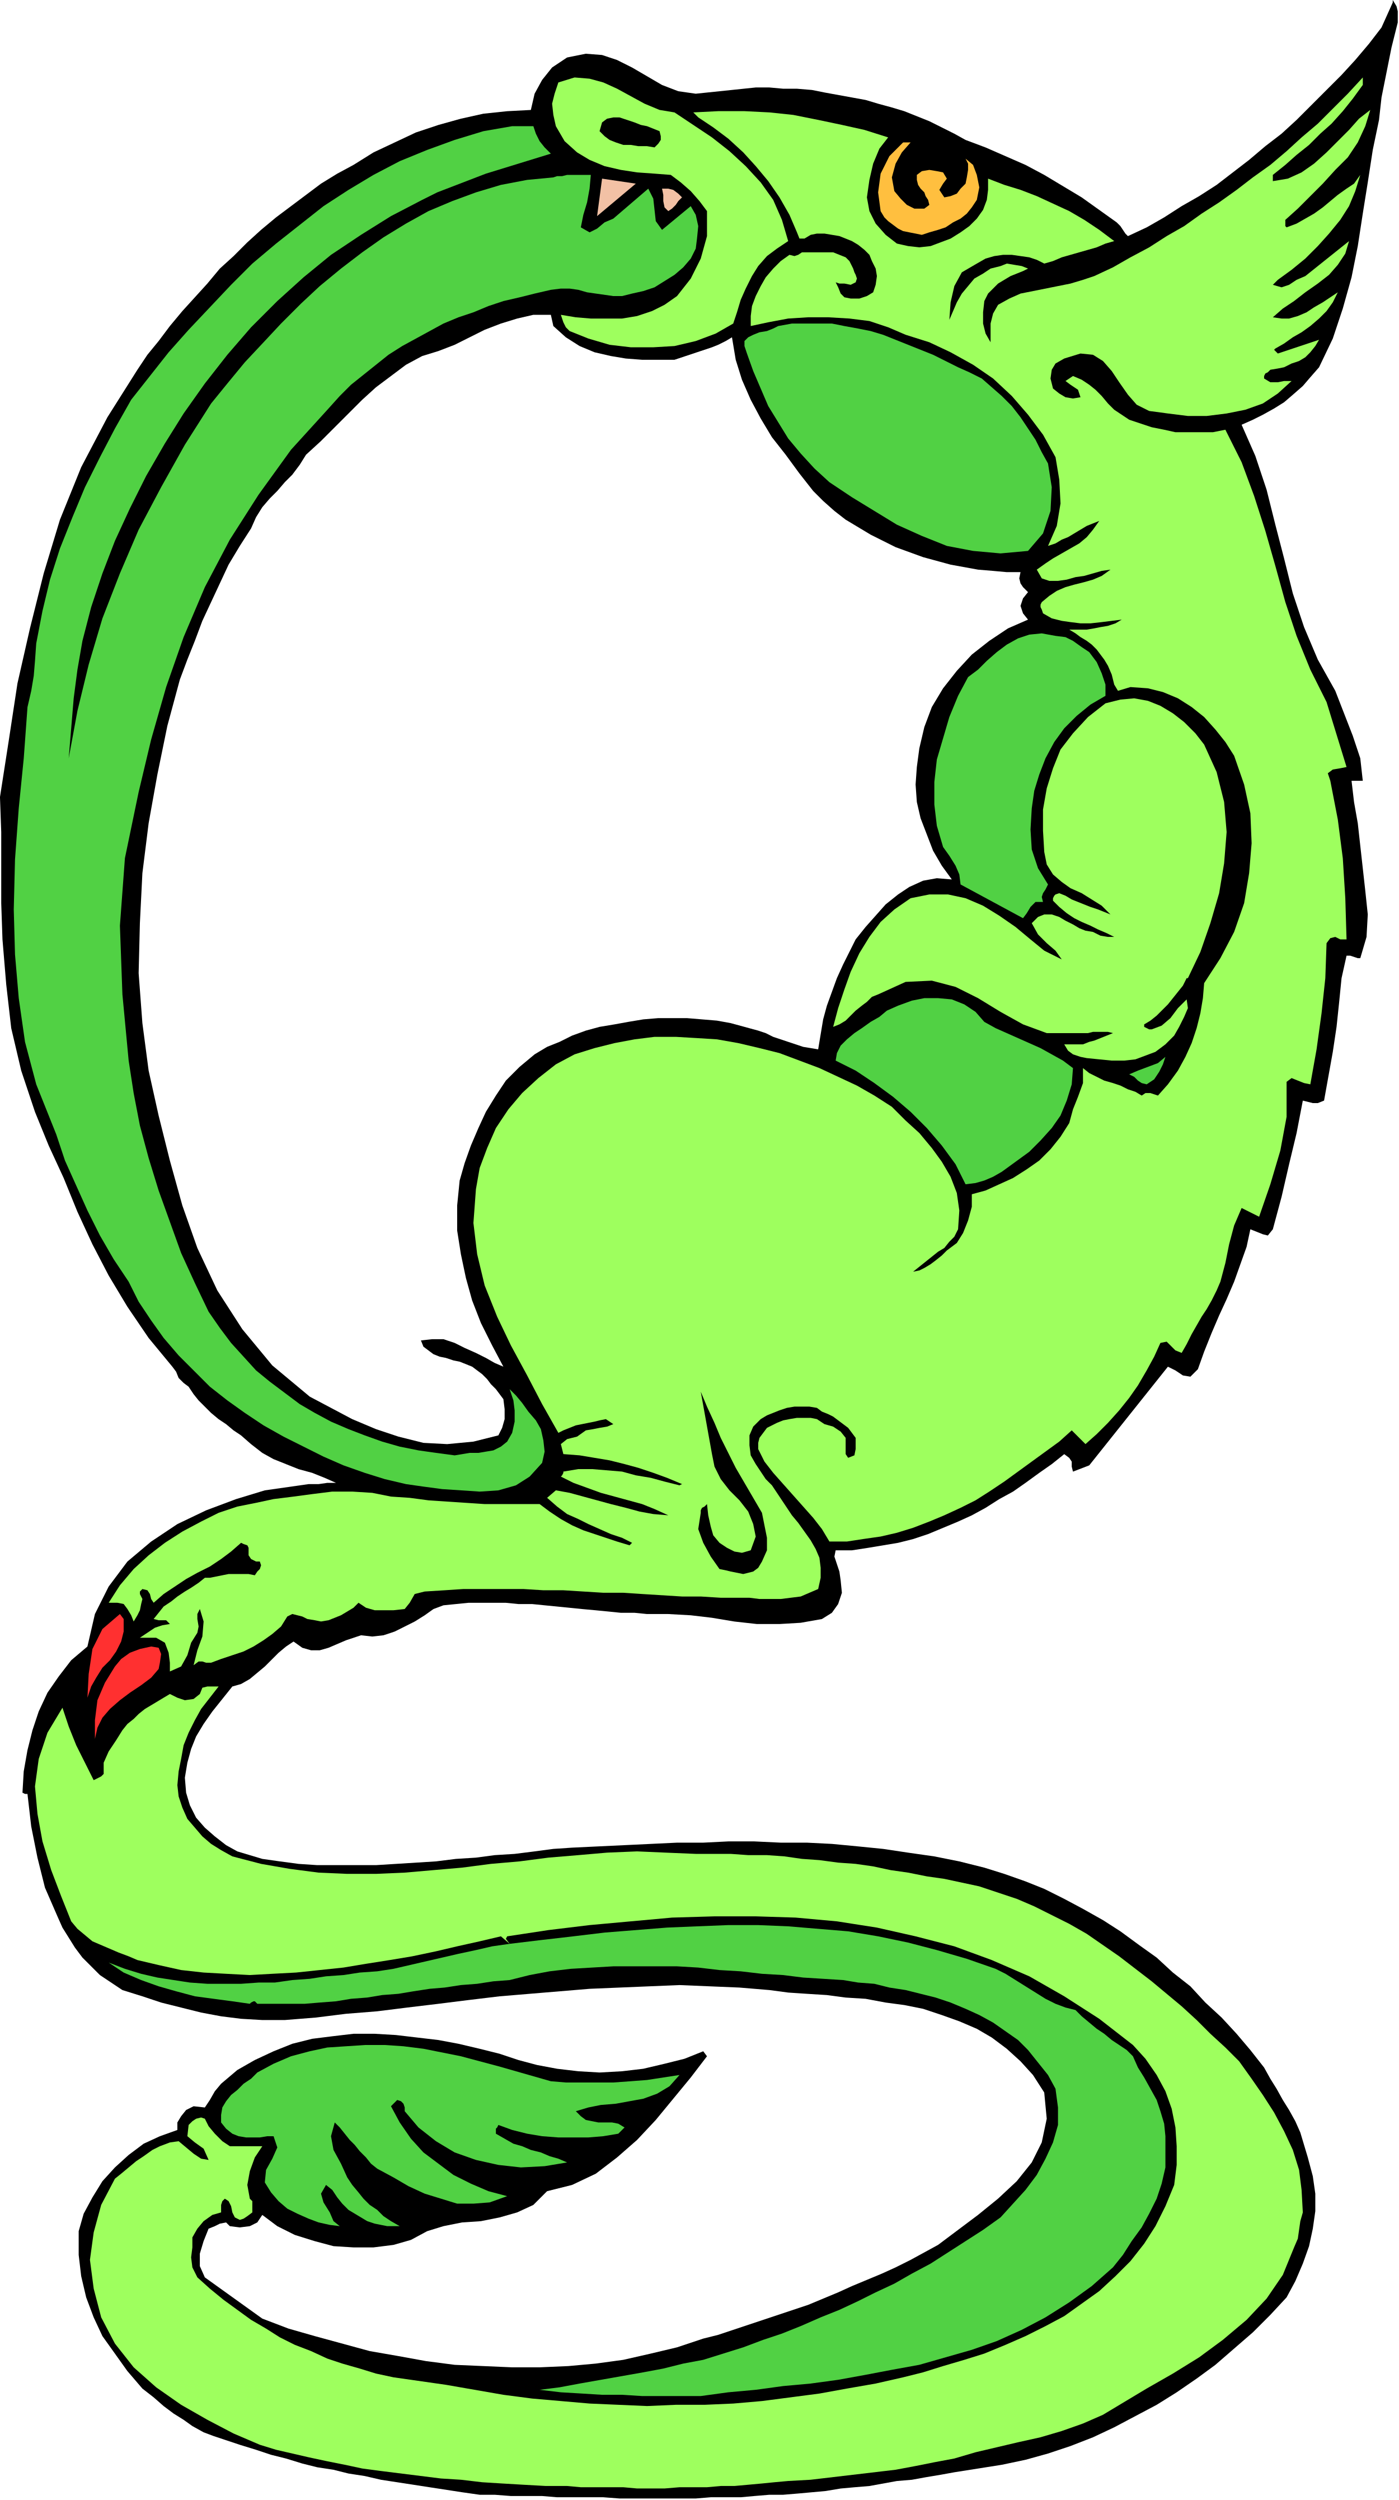 <svg xmlns="http://www.w3.org/2000/svg" fill-rule="evenodd" height="2.001in" preserveAspectRatio="none" stroke-linecap="round" viewBox="0 0 1120 2001" width="1.12in"><style>.pen1{stroke:none}.brush2{fill:#000}.brush3{fill:#9eff5e}.brush4{fill:#51d144}</style><path class="pen1 brush2" d="m1119 18-5 20-4 20-4 20-2 18-5 24-4 26-4 25-4 26-5 25-7 25-8 24-11 23-7 8-6 7-8 7-7 6-8 5-9 5-8 4-9 4 11 25 9 27 7 28 7 27 7 28 9 27 11 26 14 25 7 18 7 18 6 18 2 18h-9l2 17 3 17 2 18 2 18 2 18 2 19-1 18-5 17h-2l-3-1-3-1h-3l-4 18-2 20-2 19-3 20-7 39-5 2h-4l-4-1-4-1-5 26-6 25-6 26-7 26-4 5-4-1-5-2-5-2-3 14-5 14-5 14-6 14-6 13-6 14-6 15-5 14-6 6-6-1-6-4-6-3-63 79-13 5-1-4v-4l-2-3-4-3-10 8-10 7-11 8-10 7-11 6-11 7-11 6-11 5-12 5-12 5-12 4-12 3-12 2-12 2-13 2h-13l-1 5 2 6 2 6 1 7 1 10-3 9-5 7-8 5-17 3-17 1h-18l-18-2-18-3-17-2-18-1h-17l-10-1h-11l-10-1-10-1-11-1-10-1-10-1-10-1-10-1h-11l-10-1h-30l-10 1-10 1-8 3-7 5-8 5-8 4-8 4-9 3-9 1-9-1-6 2-6 2-7 3-7 3-7 2h-7l-7-2-7-5-6 4-6 5-5 5-6 6-6 5-6 5-7 4-7 2-8 10-8 10-7 10-6 10-4 10-3 11-2 12 1 12 3 10 5 10 7 8 8 7 9 7 9 5 10 3 10 3 14 2 15 2 15 1h47l16-1 16-1 16-1 16-2 16-1 15-2 16-1 16-2 15-2 15-1 21-1 21-1 21-1 21-1h21l20-1h21l21 1h21l20 1 21 2 20 2 20 3 21 3 20 4 20 5 16 5 17 6 15 6 16 8 15 8 16 9 14 9 15 11 14 10 13 12 14 11 12 13 13 12 12 13 11 13 11 14 5 9 5 8 5 9 5 8 5 9 4 9 3 10 3 10 4 15 2 14v14l-2 14-3 14-5 14-6 14-7 13-13 14-14 14-15 13-15 13-15 11-16 11-16 10-17 9-17 9-17 8-18 7-18 6-18 5-19 4-19 3-19 3-11 2-12 2-11 2-12 1-11 2-11 2-12 1-11 1-12 2-11 1-11 1-12 1h-11l-12 1-11 1h-24l-12 1h-61l-13-1h-37l-12-1h-25l-13-1h-12l-14-2-13-2-13-2-13-2-13-2-13-2-13-3-13-2-12-3-13-2-12-3-13-4-12-3-12-4-13-4-12-4-9-3-8-3-9-5-7-5-8-5-8-6-8-7-9-7-12-14-10-14-10-14-7-15-6-16-4-17-2-17v-19l4-14 7-13 8-13 10-11 11-10 12-9 13-6 14-5v-6l3-5 4-5 6-3 9 1 4-6 4-7 5-6 13-11 14-8 15-7 15-6 16-4 16-2 17-2h17l17 1 17 2 17 2 16 3 17 4 16 4 15 5 15 4 16 3 17 2 17 1 18-1 17-2 17-4 16-4 15-6 3 4-13 17-14 17-14 17-15 16-16 14-17 13-19 9-20 5-11 11-13 6-14 4-15 3-15 1-15 3-13 4-13 7-14 4-16 2h-16l-16-1-15-4-16-5-14-7-12-9-4 6-6 3-8 1-8-1-3-3-5 1-4 2-5 2-4 10-3 10v10l4 9 46 33 21 8 21 6 22 6 22 6 23 4 22 4 23 3 23 1 23 1h22l23-1 22-2 22-3 22-5 21-5 21-7 12-3 12-4 12-4 12-4 12-4 12-4 12-4 12-5 12-5 11-5 12-5 12-5 11-5 12-6 11-6 11-6 16-12 16-12 16-13 15-14 12-15 8-16 4-19-2-21-9-14-10-11-11-10-12-9-12-7-14-6-14-5-15-5-15-3-15-2-16-3-16-1-15-2-16-1-15-1-15-2-24-2-24-1-24-1-24 1-24 1-24 1-24 2-24 2-24 2-25 3-24 3-25 3-24 3-25 2-24 3-25 2h-18l-17-1-16-2-16-3-16-4-16-4-15-5-16-5-9-6-9-6-7-7-7-7-6-8-5-8-5-8-4-9-10-23-6-24-5-25-3-26h-2l-2-1 1-17 3-17 4-16 5-15 7-15 9-13 10-13 13-11 6-26 11-22 15-20 19-16 21-14 23-11 24-9 23-7 7-1 7-1 7-1 7-1 7-1h8l7-1h7l-9-4-10-4-11-3-10-4-10-4-9-5-9-7-8-7-6-4-6-5-6-4-6-5-5-5-5-5-4-5-4-6-4-3-4-4-2-5-3-4-19-23-17-25-15-25-13-25-12-26-11-27-12-26-11-27-11-33-8-34-4-35-3-36-1-29v-57l-1-28 7-45 7-46 10-44 11-44 13-43 17-42 21-40 24-38 8-12 9-11 9-12 10-12 10-11 10-11 10-12 11-10 11-11 11-10 12-10 12-9 12-9 12-9 13-8 13-7 16-10 17-8 17-8 18-6 18-5 18-4 19-2 19-1 3-13 6-11 8-10 12-8 15-3 13 1 12 4 12 6 12 7 12 7 13 5 14 2 48-5h11l11 1h11l12 1 10 2 11 2 11 2 11 2 10 3 11 3 10 3 10 4 10 4 10 5 10 5 9 5 16 6 16 7 16 7 15 8 15 9 15 9 14 10 14 10 3 3 2 3 2 3 2 2 15-7 14-8 14-9 14-8 14-9 13-10 13-10 13-11 13-10 12-11 12-12 12-12 12-12 11-12 11-13 10-13 9-20V0l3 5 1 4v9zM443 261l-2-9h-14l-13 3-13 4-13 5-12 6-12 6-13 5-13 4-13 7-12 9-12 9-11 10-11 11-11 11-11 11-12 11-5 8-6 8-6 6-6 7-6 6-6 7-5 8-4 9-9 14-9 15-7 15-7 15-7 15-6 16-6 15-6 16-10 37-8 39-7 39-5 40-2 40-1 40 3 40 5 38 8 36 9 36 10 36 12 34 16 34 20 31 24 29 30 25 17 9 17 9 19 8 18 6 20 5 19 1 21-2 20-5 3-6 2-7v-8l-1-8-3-4-3-4-4-4-3-4-4-4-4-3-4-3-5-2-5-2-5-1-6-2-5-1-5-2-4-3-4-3-2-5 9-1h9l9 3 8 4 9 4 8 4 7 4 7 3-9-17-9-18-7-18-5-18-4-19-3-19v-20l2-20 4-14 5-14 6-14 6-13 8-13 8-12 11-11 12-10 10-6 10-4 10-5 11-4 11-3 12-2 11-2 12-2 12-1h23l12 1 12 1 11 2 11 3 11 3 6 2 6 3 6 2 6 2 6 2 6 2 6 1 6 1 2-12 2-12 3-11 4-11 4-11 5-11 5-10 5-10 8-10 8-9 8-9 10-8 9-6 11-5 11-2 12 1-8-11-7-12-5-13-5-13-3-13-1-14 1-14 2-15 4-17 6-16 9-15 11-14 12-13 14-11 15-10 16-7-4-5-2-6 2-6 4-5-4-4-2-3-1-4 1-5h-11l-11-1-12-1-11-2-11-2-11-3-11-3-11-4-11-4-10-5-10-5-10-6-10-6-9-7-9-8-8-8-11-14-11-15-11-14-9-15-8-15-7-16-5-16-3-18-5 3-6 3-5 2-6 2-6 2-6 2-6 2-6 2h-26l-13-1-12-2-13-3-12-5-11-7-10-9z"/><path class="pen1 brush3" d="m540 90 15 10 15 10 14 11 13 12 12 13 10 14 7 16 5 17-9 6-8 6-7 8-5 8-5 10-4 9-3 10-3 9-14 8-16 6-17 4-17 1h-18l-17-2-17-5-15-6-3-3-2-4-1-3-1-3 12 2 12 1h25l12-2 12-4 10-5 10-7 11-14 8-16 5-18v-20l-6-8-7-8-8-7-8-6-13-1-14-1-13-2-13-3-12-5-10-6-10-9-7-12-2-9-1-9 2-8 3-9 13-4 12 1 11 3 11 5 11 6 11 6 12 5 12 2z"/><path class="pen1 brush3" d="m1091 68-8 11-8 10-9 10-9 8-9 9-10 8-9 8-10 8v5l12-2 11-5 10-7 10-9 9-9 9-9 8-9 9-7-4 13-6 13-8 12-10 10-10 11-10 10-10 10-10 9v5l1 1 8-3 7-4 7-4 7-5 6-5 6-5 7-5 6-4 5-7-4 13-5 12-7 11-9 11-9 10-10 10-11 9-11 8-4 4 7 2 6-2 6-4 7-3 35-28-3 10-6 9-7 8-9 7-10 7-9 7-9 6-8 7 7 1h6l7-2 7-3 6-4 7-4 6-4 6-4-4 8-5 7-6 6-7 6-7 5-7 4-7 5-7 4-1 1 1 1 1 1 1 1 33-11-3 5-4 5-4 4-5 3-6 2-6 3-5 1-6 1-2 2-2 1-1 2v2l5 3h6l5-1h6l-11 10-12 8-14 5-15 3-16 2h-15l-16-2-15-2-10-5-7-8-7-10-6-9-7-8-8-5-10-1-13 4-7 4-3 5-1 7 2 8 5 4 5 3 6 1 6-1-2-6-6-4-4-3 6-4 7 3 6 4 5 4 5 5 5 6 5 5 6 4 6 4 9 3 9 3 10 2 9 2h30l10-2 13 26 10 27 9 28 8 28 8 29 9 27 11 27 13 26 16 52-5 1-6 1-4 3 2 6 6 31 4 31 2 32 1 33h-5l-4-2-4 1-3 4-1 28-3 28-4 29-5 28-5-1-5-2-5-2-4 3v28l-5 27-8 27-9 26-14-7-6 14-4 15-3 15-4 15-3 7-4 8-4 7-4 6-4 7-4 7-4 8-4 7-5-2-4-4-3-3-5 1-5 11-6 11-7 12-7 10-8 10-9 10-9 9-9 8-11-11-10 9-11 8-11 8-11 8-11 8-12 8-11 7-12 6-13 6-12 5-13 5-13 4-13 3-14 2-13 2h-14l-6-10-7-9-8-9-8-9-8-9-8-9-7-9-5-10v-5l1-4 3-4 3-4 4-2 4-2 5-2 5-1 6-1h11l5 1 6 4 7 2 6 4 4 5v13l2 3 5-2 1-5v-9l-3-4-3-4-4-3-4-3-4-3-4-2-5-2-4-3-6-1h-12l-6 1-6 2-5 2-5 2-5 3-6 6-3 7v8l1 8 4 7 4 6 4 6 5 5 4 6 4 6 4 6 4 6 5 6 5 7 5 7 4 7 3 7 1 8v8l-2 9-7 3-7 3-8 1-8 1h-17l-8-1h-23l-16-1h-15l-16-1-16-1-15-1h-16l-16-1-16-1h-16l-16-1h-48l-15 1-16 1-8 2-4 7-4 5-9 1h-15l-7-2-6-4-4 4-5 3-5 3-5 2-5 2-6 1-5-1-6-1-4-2-4-1-4-1-4 2-5 8-7 6-7 5-8 5-8 4-9 3-9 3-8 3h-4l-3-1h-3l-4 3 3-12 4-11 1-12-3-10-2 4v4l1 6-1 5-5 8-3 10-5 9-9 4v-7l-1-8-3-8-7-4h-13l6-4 6-4 6-2 6-1-3-3h-6l-4-1 4-5 4-5 6-4 5-4 6-4 5-3 6-4 5-4h4l5-1 5-1 5-1h16l5 1 2-3 2-2 1-3-1-3h-3l-4-2-2-3v-6l-1-2-3-1-2-1-8 7-8 6-9 6-10 5-9 5-9 6-9 6-8 7-2-3-1-4-2-3-4-1-2 2v2l1 2 1 2-1 4-1 5-2 4-3 5-2-5-3-5-3-4-5-1h-7l9-14 11-13 12-11 13-10 14-9 15-8 14-7 15-5 15-3 14-3 16-2 15-2 16-2h16l16 1 15 3 15 1 15 2 15 1 15 1 15 1h44l8 6 9 6 9 5 9 4 9 3 9 3 9 3 10 3 2-2-8-4-9-3-9-4-9-4-8-4-9-4-8-6-8-7 7-6 11 2 11 3 11 3 11 3 12 3 11 3 11 2 12 1-11-5-10-4-11-3-11-3-11-3-11-4-11-4-10-5 1-1 1-2v-1l12-2h11l12 1 12 1 11 3 12 2 11 3 12 3 2-1-12-5-11-4-12-4-11-3-12-3-12-2-12-2-13-1-2-8 5-4 8-2 7-5 6-1 5-1 6-1 5-2-6-4-5 1-4 1-5 1-5 1-5 1-5 2-5 2-4 2-13-23-12-23-13-24-11-23-10-25-6-25-3-25 2-27 3-17 6-16 7-16 10-15 11-13 13-12 14-11 15-8 16-5 16-4 16-3 16-2h17l17 1 16 1 17 3 17 4 16 4 16 6 16 6 15 7 15 7 14 8 14 9 11 11 11 10 10 12 8 11 7 12 5 13 2 14-1 15-3 6-4 4-4 5-5 3-5 4-5 4-5 4-5 4 5-1 4-2 5-3 4-3 5-4 4-4 4-3 4-3 5-8 4-10 3-11v-10l11-3 11-5 11-5 11-7 10-7 9-9 8-10 7-11 3-11 4-10 4-11v-12l5 4 6 3 6 3 7 2 6 2 6 3 6 2 5 3 3-2h4l3 1 3 1 8-9 8-11 6-11 5-11 4-12 3-12 2-12 1-12 13-20 11-21 8-23 4-24 2-24-1-24-5-23-8-23-7-11-8-10-9-10-10-8-11-7-12-5-12-3-14-1-10 3-3-5-2-8-3-7-3-5-3-4-3-4-4-4-4-3-5-3-4-3-5-3h14l6-1 5-1 6-1 6-2 5-3-8 1-8 1-9 1h-8l-8-1-7-1-8-2-7-4-1-3-1-2v-2l1-2 6-5 6-4 7-3 7-2 8-2 7-2 7-3 7-5-7 1-7 2-7 2-7 1-7 2-7 1h-7l-6-2-4-7 7-5 6-4 7-4 7-4 7-4 6-5 5-6 5-7-5 2-5 2-5 3-5 3-5 3-5 2-5 3-6 2 7-16 3-18-1-19-3-18-10-18-12-16-13-15-15-14-16-11-18-10-17-8-19-6-14-6-15-5-16-2-17-1h-16l-16 1-16 3-14 3v-8l1-8 3-8 4-8 4-7 6-7 6-6 7-5 4 1 3-1 3-2h25l5 2 5 2 3 3 3 6 1 3 1 2 1 3-1 3-4 2-5-1h-4l-3-1 2 4 2 5 3 3 5 1h7l6-2 5-3 2-6 1-7-1-6-3-6-2-5-4-4-5-4-5-3-5-2-5-2-6-1-6-1h-6l-5 1-5 3h-4l-2-5-6-14-8-14-9-13-10-12-10-11-12-11-12-9-12-8-4-4 20-1h21l20 1 19 2 20 4 19 4 18 4 19 6-7 9-5 12-3 13-2 14 2 11 5 10 8 9 9 7 9 2 9 1 9-1 8-3 8-3 8-5 7-5 6-6 5-7 3-8 1-8v-9l13 5 13 4 13 5 13 6 13 6 12 7 12 8 12 9-7 2-7 3-7 2-7 2-7 2-7 2-7 3-7 2-6-3-6-2-7-1-7-1h-7l-7 1-7 2-7 4-12 7-6 11-3 13-1 14 3-7 3-7 4-7 5-6 5-6 7-4 6-4 8-2 5-2 6 1 6 1 5 2-4 2-5 2-5 2-5 3-5 3-4 4-4 4-3 6-1 9v9l2 8 4 7v-15l2-8 4-7 9-5 9-4 10-2 10-2 10-2 10-2 10-3 9-3 15-7 14-8 15-8 14-9 14-8 14-10 14-9 14-10 13-10 14-10 13-11 12-11 13-11 12-12 12-12 12-13v6z"/><path class="pen1 brush2" d="m528 105 1 4v3l-2 3-3 3-6-1h-7l-6-1h-6l-6-2-5-2-4-3-4-4 2-7 4-3 5-1h5l6 2 6 2 5 2 5 1 10 4z"/><path class="pen1 brush4" d="m427 101 2 6 3 6 4 5 5 5-13 4-13 4-13 4-13 4-13 5-13 5-13 5-12 6-25 13-24 15-24 16-22 18-21 19-21 21-19 22-18 23-17 24-15 24-15 26-13 26-12 26-10 26-9 27-7 27-4 23-3 23-2 24-2 24 7-38 9-37 11-37 14-36 15-35 18-34 19-34 21-33 13-16 14-17 15-16 14-15 16-16 15-14 17-14 17-13 17-12 18-11 18-10 19-8 19-7 20-6 21-4 21-2 3-1h4l4-1h19l-1 11-2 11-3 10-2 10 7 4 6-3 6-5 7-3 28-24 4 8 1 9 1 9 5 7 23-19 4 7 2 9-1 10-1 8-4 8-6 7-7 6-8 5-8 5-9 3-9 2-8 2h-7l-7-1-7-1-7-1-7-2-7-1h-7l-8 1-13 3-12 3-13 3-12 4-12 5-12 4-12 5-11 6-11 6-11 6-11 7-10 8-10 8-10 8-9 9-9 10-30 33-26 36-23 36-20 38-17 40-14 40-12 42-10 42-11 53-4 54 2 55 5 53 4 26 5 26 7 26 8 26 9 25 9 25 11 24 11 23 9 13 9 12 10 11 10 11 11 9 12 9 12 9 12 7 13 7 14 6 13 5 14 5 14 4 15 3 14 2 15 2 6-1 6-1h7l6-1 6-1 6-3 5-4 4-7 2-9v-9l-1-8-3-9 5 5 5 6 5 7 6 7 4 7 2 9 1 9-2 9-10 11-11 7-14 4-15 1-15-1-15-1-15-2-14-2-17-4-16-5-17-6-16-7-16-8-16-8-16-9-15-10-14-10-14-11-13-13-12-12-12-14-10-14-10-15-8-16-12-18-11-19-10-20-9-20-9-20-7-21-8-20-8-20-9-34-5-35-3-35-1-36 1-40 3-41 4-40 3-41 3-13 2-12 1-12 1-14 5-26 6-25 8-25 10-25 10-24 12-24 12-23 13-23 15-19 15-19 16-18 17-18 17-18 17-17 19-16 19-15 19-15 20-13 20-12 21-11 22-9 22-8 23-7 23-4h17z"/><path class="pen1" style="fill:#ffbf3f" d="m729 114-7 8-5 9-3 11 2 11 5 6 5 5 6 3h8l4-3-1-4-2-3-1-3-3-3-2-3-1-4v-4l4-3 6-1 6 1 5 1 3 5-3 4-3 5 4 6 5-1 5-2 3-4 4-4 1-5 1-6v-5l-2-4 6 5 3 8 2 10-2 10-4 6-4 5-5 4-6 3-6 4-6 2-7 2-6 2-5-1-5-1-5-1-4-2-4-3-4-3-3-3-3-5-2-15 2-15 7-14 11-11h6z"/><path class="pen1" d="m478 173 4-30 27 4-31 26zm68-15-3 3-2 3-3 3-3 2-3-3-1-5v-5l-1-5h5l4 1 4 3 3 3z" style="fill:#f2c1a5"/><path class="pen1 brush4" d="m839 371 3 19-1 19-6 18-12 14-22 2-22-2-21-4-20-8-20-9-18-11-18-11-18-12-12-11-11-12-10-12-8-13-8-13-6-14-6-14-5-14-2-6v-4l3-3 4-2 5-2 6-1 5-2 4-2 11-2h32l10 2 11 2 10 2 10 3 10 4 10 4 10 4 10 4 10 5 10 5 9 4 10 5 8 7 8 7 8 8 7 9 6 9 6 9 5 10 5 9zm33 151 6 8 4 9 3 9v9l-12 7-11 9-10 10-8 11-7 13-5 13-4 13-2 14-1 17 1 16 5 15 8 13-2 4-2 3-1 3 1 4h-6l-4 4-3 5-3 4-50-27-1-8-3-7-5-8-5-7-5-17-2-17v-18l2-18 5-17 5-17 7-17 8-15 8-6 7-7 8-7 8-6 9-5 9-3 10-1 11 2 8 1 6 3 7 5 6 4z"/><path class="pen1 brush3" d="m964 596 10 22 6 24 2 24-2 25-4 24-7 24-8 23-10 21h-1l-3 6-4 5-4 5-4 5-5 5-4 4-5 4-5 3v2l2 1 2 1h2l8-3 7-6 6-8 7-7 1 7-3 7-4 8-4 7-7 7-8 6-8 3-8 3-9 1h-10l-10-1-10-1-5-1-6-2-4-3-3-5h15l5-2 4-1 5-2 5-2 5-2-4-1h-12l-4 1h-33l-19-7-18-10-18-11-18-9-19-5-21 1-22 10-5 2-4 4-4 3-5 4-4 4-4 4-5 3-5 2 4-15 5-15 5-14 7-15 8-13 9-12 11-10 13-9 15-3h15l14 3 14 6 13 8 13 9 12 10 11 9 14 7-5-7-7-6-7-7-5-9 5-5 5-2h6l6 2 5 3 6 3 5 3 5 2 6 1 6 3 6 1h5l-6-3-7-3-6-3-7-3-6-3-6-4-6-5-5-5v-2l1-2 1-1 3-1 5 2 5 3 5 2 5 2 5 2 6 2 5 2 5 2-7-7-8-5-8-5-9-4-7-5-7-6-5-8-2-10-1-17v-17l3-17 5-16 6-15 10-13 12-13 14-11 12-3 11-1 11 2 10 4 10 6 9 7 9 9 7 9z"/><path class="pen1 brush4" d="m788 818 9 5 9 4 9 4 9 4 9 4 9 5 9 5 8 6-1 13-4 13-5 12-7 10-9 10-9 9-11 8-11 8-7 4-7 3-7 2-8 1-8-16-11-15-12-14-13-13-14-12-15-11-15-10-16-8 1-6 3-6 5-5 6-5 6-4 7-5 7-4 6-5 9-4 11-4 10-2h11l11 1 10 4 9 6 7 8zm130 50-4-1-3-2-3-3-4-2 7-3 8-3 8-3 6-5-2 6-3 6-4 6-6 4z"/><path class="pen1 brush2" d="m561 1114 5 12 6 13 5 12 6 12 6 12 7 12 7 12 7 12 2 10 2 10v10l-4 9-3 5-4 3-4 1-4 1-5-1-5-1-4-1-5-1-7-10-6-11-4-11 2-13v-2l1-2 2-1 2-2 1 9 2 9 2 7 5 6 6 4 6 3 6 1 7-2 4-11-2-10-4-10-7-9-8-8-7-9-5-10-2-10-9-50z"/><path class="pen1" d="M99 1296v10l-2 8-4 8-5 7-6 6-5 8-4 7-3 9 1-19 3-20 8-16 14-12 3 4zm28 40-6 7-8 6-9 6-8 6-8 7-6 7-4 8-2 9v-15l2-16 6-14 8-13 5-6 7-5 8-3 9-2 6 1 2 5-1 7-1 5z" style="fill:#ff3030"/><path class="pen1 brush3" d="m408 1556-7-6-17 4-18 4-17 4-19 4-18 3-19 3-18 3-19 2-19 2-19 1-18 1-19-1-18-1-18-2-18-4-17-4-7-3-8-3-7-3-7-3-7-3-6-5-6-5-5-6-8-20-8-21-7-23-4-22-2-22 3-22 7-21 12-20 5 15 6 15 7 14 7 14 2-1 2-1 2-1 2-2v-9l4-9 6-9 5-8 4-5 5-4 4-4 5-4 5-3 5-3 5-3 5-3 6 3 6 2 7-1 5-4 2-5 4-1h9l-7 9-7 9-5 9-5 10-4 10-2 11-2 10-1 11 1 9 3 9 4 9 6 7 6 7 7 6 8 5 9 5 23 6 23 4 23 3 23 1h23l23-1 23-2 23-2 23-3 23-2 23-3 24-2 23-2 24-1 23 1 24 1h28l14 1h15l14 1 14 2 14 1 15 2 14 1 14 2 14 3 14 2 15 3 14 2 14 3 14 3 15 5 15 5 14 6 14 7 14 7 14 8 13 9 13 9 13 10 13 10 12 10 12 10 12 11 11 11 12 11 11 11 10 14 9 13 9 14 8 15 7 15 5 16 2 16 1 18-2 7-1 7-1 7-3 7-9 22-13 19-16 17-19 16-19 14-21 13-21 12-20 12-15 9-16 7-17 6-17 5-18 4-17 4-17 4-17 5-16 3-15 3-16 3-17 2-17 2-17 2-17 2-18 1-11 1-10 1-11 1-11 1h-11l-11 1h-22l-12 1h-22l-11-1h-34l-11-1h-17l-18-1-17-1-16-1-17-2-16-1-16-2-16-2-16-2-15-2-14-3-15-3-14-3-13-3-13-3-13-4-21-9-21-11-21-12-20-14-18-16-15-19-11-21-6-23-3-23 3-22 6-22 11-21 5-4 6-5 6-5 6-4 7-5 6-3 8-3 7-1 6 5 6 5 6 4 6 1-4-9-7-5-6-5 1-9 3-3 3-2 4-1 3 1 3 6 5 6 6 6 6 4h26l-6 9-4 11-2 11 2 11 2 2v9l-4 3-3 2-3 1-4-2-2-4-1-5-2-4-3-2-2 2-1 3v6l-7 2-7 5-5 6-4 7v8l-1 8 1 8 4 8 10 9 11 9 11 8 11 8 12 7 11 7 12 6 13 5 13 6 12 4 14 4 13 4 14 3 14 2 14 2 14 2 23 4 23 4 23 3 23 2 23 2 23 1 23 1 23-1h23l23-1 23-2 23-3 23-3 22-4 23-4 22-5 16-4 16-5 17-5 16-5 17-7 16-7 16-8 15-8 14-10 14-10 13-12 12-12 11-14 9-14 8-16 7-17 2-16v-15l-1-15-3-15-5-14-7-13-9-13-10-11-27-21-28-18-28-16-30-13-30-11-31-8-31-7-32-5-33-3-32-1h-33l-34 1-33 3-33 3-33 4-33 5-1 2 3 4z"/><path class="pen1 brush4" d="m408 1556 25-3 26-3 25-3 25-2 25-2 24-1 25-1h24l24 1 24 2 24 2 24 4 24 5 23 6 24 7 23 8 8 4 8 5 8 5 8 5 8 5 8 4 8 3 8 2 5 5 6 5 6 5 6 4 6 5 6 4 6 4 5 5 4 9 5 8 5 9 5 9 3 9 3 10 1 10v25l-3 13-4 12-6 12-6 11-8 11-7 11-8 10-17 15-18 13-19 12-19 10-20 9-20 7-21 6-21 6-22 4-21 4-22 4-22 3-22 2-22 3-22 2-22 3h-47l-16-1h-16l-16-1-17-1-17-2 16-2 16-3 17-3 17-3 17-3 16-3 16-4 16-3 16-5 16-5 16-6 15-5 15-6 16-7 15-6 15-7 14-7 15-7 14-8 15-8 14-9 14-9 14-9 14-10 10-11 10-11 9-12 7-13 6-13 4-14v-14l-2-15-6-11-8-10-8-10-8-8-10-7-10-7-11-6-11-5-12-5-12-4-12-3-12-3-13-2-12-3-13-1-12-2-16-1-16-1-16-2-17-1-17-2-17-1-17-2-17-1h-51l-17 1-17 1-17 2-16 3-16 4-13 1-13 2-13 1-13 2-12 1-13 2-12 2-13 1-12 2-13 1-12 2-13 1-12 1h-38l-2-2h-1l-2 1-1 1-14-2-15-2-15-2-15-4-14-4-14-5-14-6-12-8 13 5 13 4 13 3 13 2 13 2 14 1h27l14-1h13l14-2 14-1 13-2 14-1 13-2 14-1 13-2 13-3 13-3 13-3 13-3 14-3 13-3 14-2z"/><path class="pen1 brush4" d="m544 1661-8 9-10 6-11 4-11 2-11 2-12 1-10 2-10 3 4 4 4 3 5 1 5 1h11l5 1 5 3-5 5-12 2-12 1h-24l-13-1-12-2-12-3-11-4-1 2-1 1v4l7 4 7 4 7 2 7 3 8 2 7 3 7 2 7 3-18 3-19 1-18-2-18-4-17-6-15-9-14-11-11-13v-3l-1-3-2-2-3-1-5 5 7 13 9 13 10 11 12 9 12 9 14 7 14 6 15 4-14 5-13 1h-13l-13-4-13-4-13-6-12-7-13-7-5-4-4-5-5-5-4-5-4-4-4-5-4-5-4-4-3 11 2 11 6 11 5 11 4 6 5 6 4 5 5 5 6 4 5 5 6 4 7 4h-10l-5-1-5-1-6-2-5-3-5-3-5-3-5-5-4-5-4-6-5-4-4 7 2 7 5 8 3 7 5 4-8-1-9-2-8-3-9-4-8-4-7-6-6-7-5-8 1-10 5-9 4-9-3-9h-5l-6 1h-11l-6-1-5-2-5-4-4-5v-6l1-6 3-5 4-5 5-4 5-5 6-4 5-5 13-7 14-6 15-4 14-3 15-1 15-1h16l15 1 16 2 15 3 15 3 15 4 15 4 14 4 14 4 14 4 12 1h38l14-1 13-1 13-2 13-2z"/></svg>
